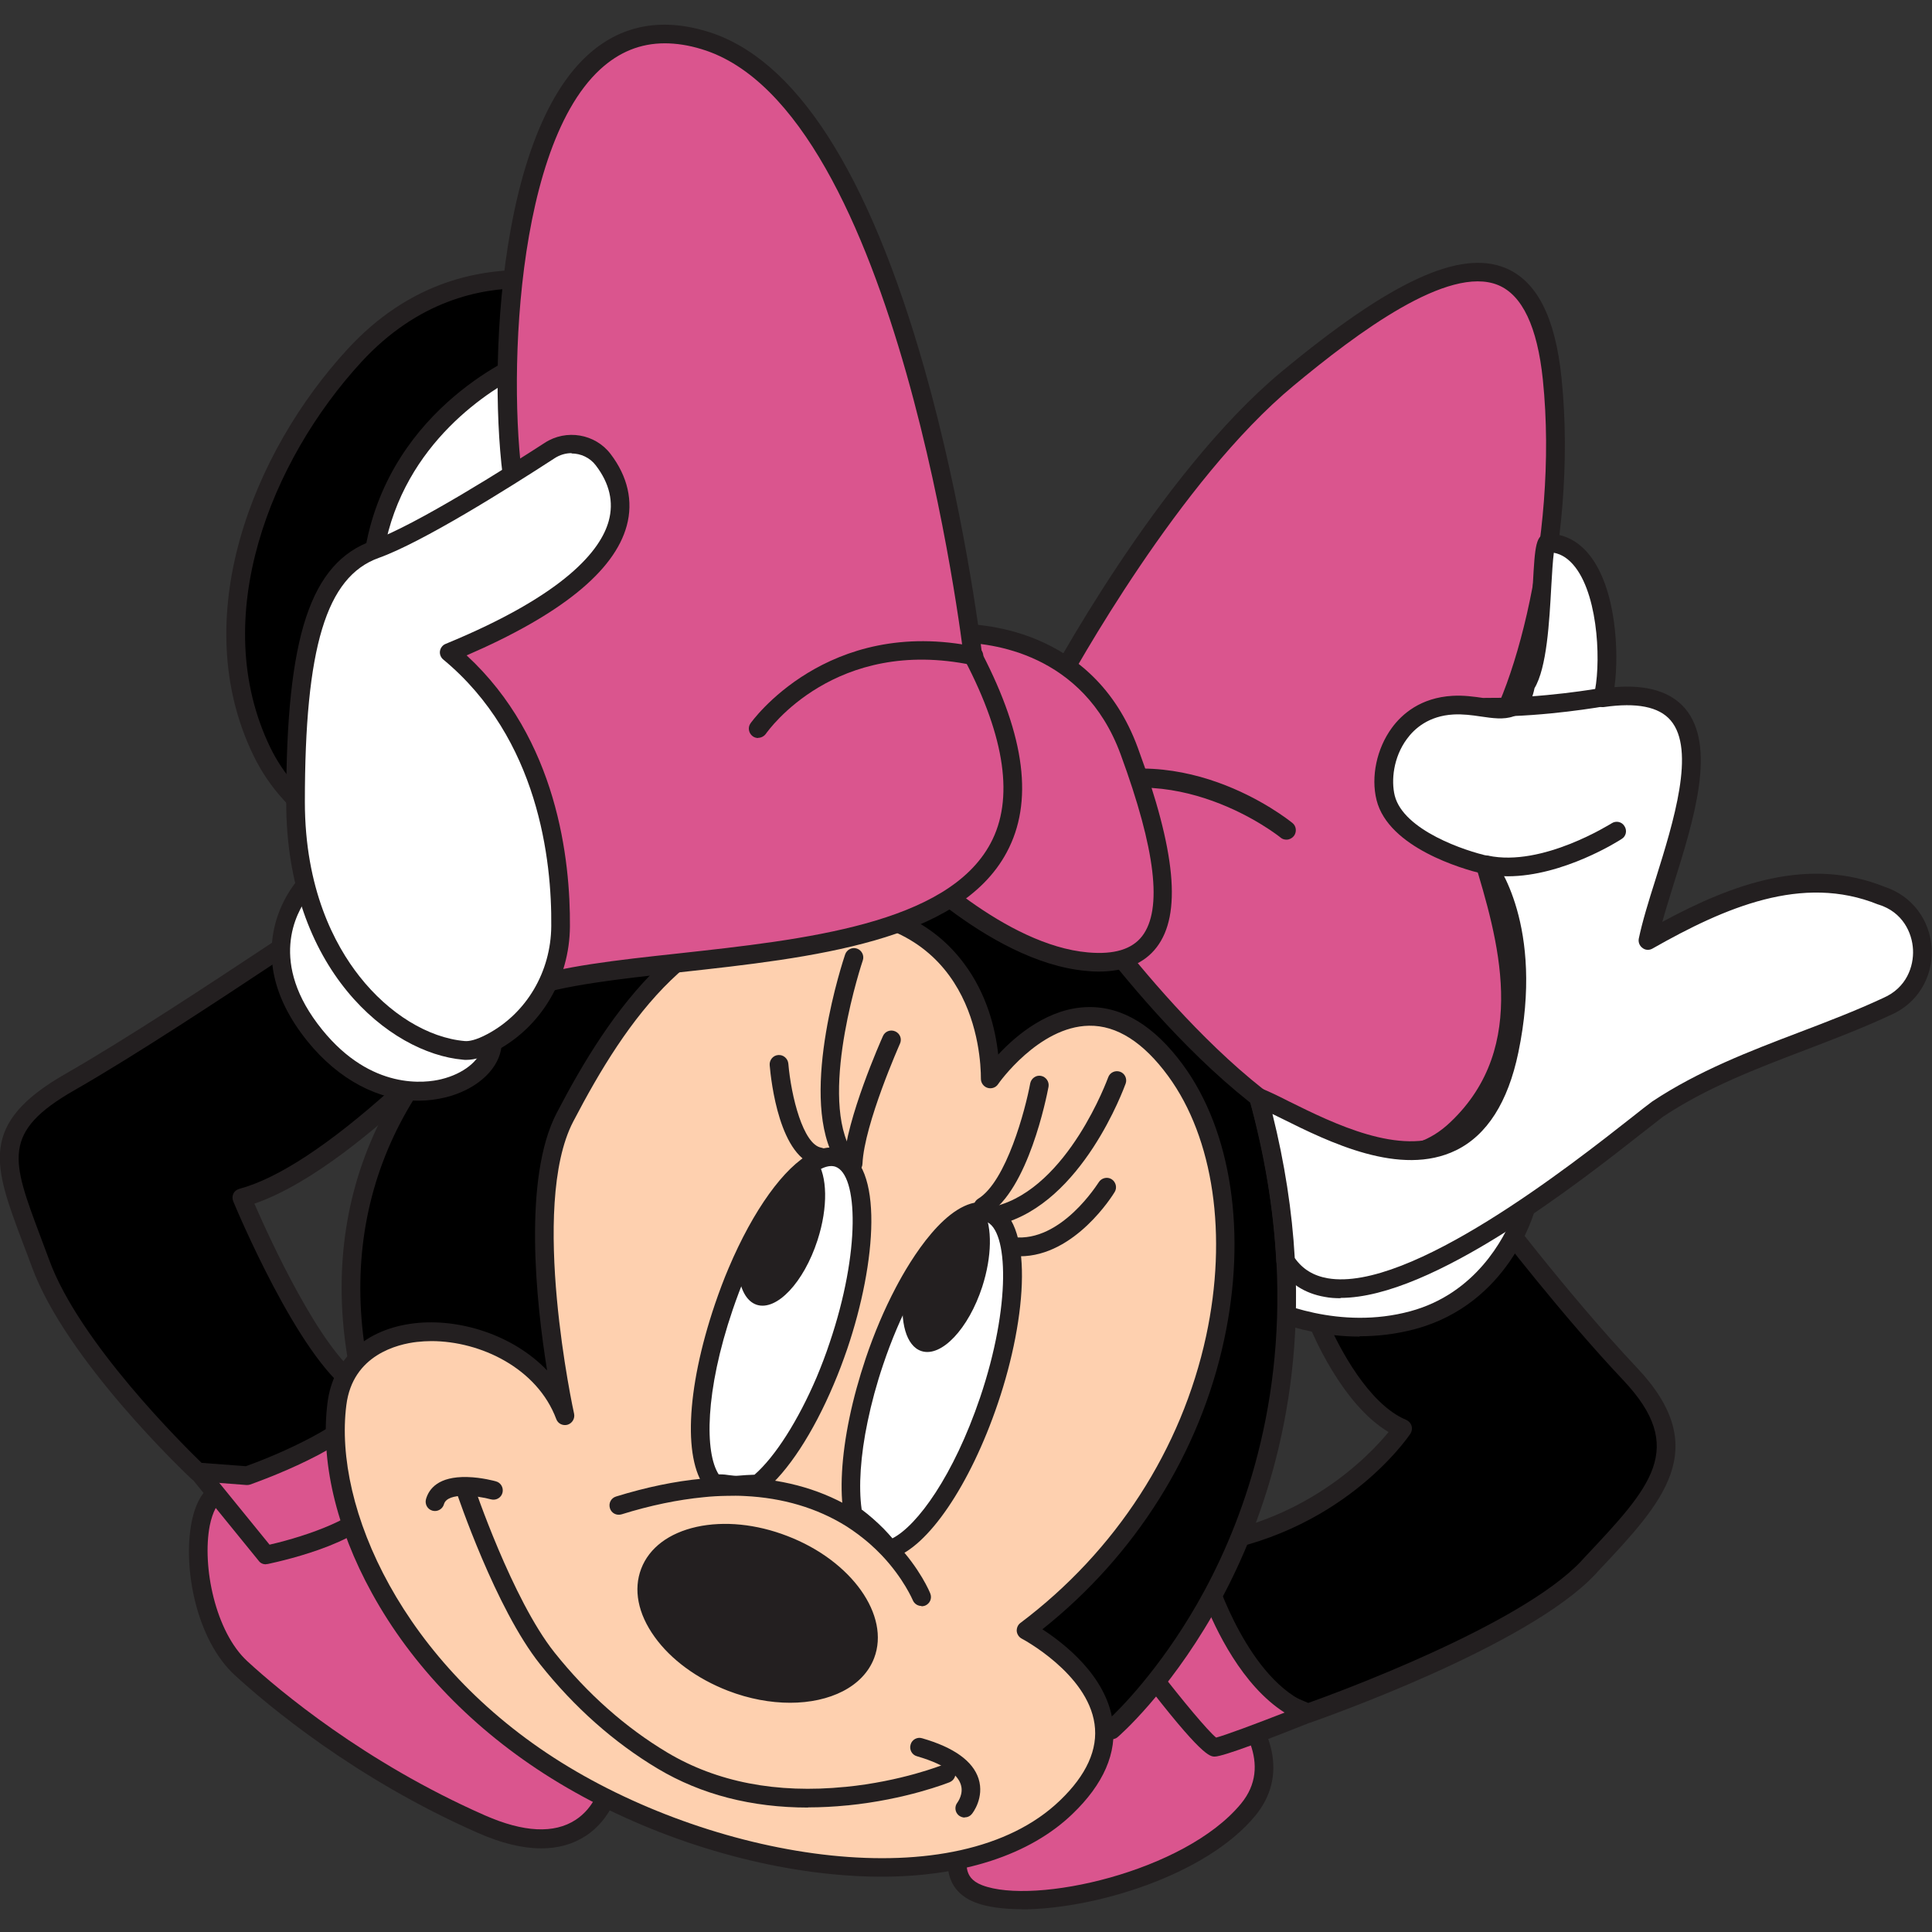 <?xml version="1.0" encoding="UTF-8"?>
<svg width="11.597mm" height="11.597mm" version="1.1" viewBox="0 0 11.597 11.597" xmlns="http://www.w3.org/2000/svg"><rect x="0" y="0" width="11.597" height="11.597" fill="#333333" stroke="none"/><g transform="translate(-99.219 -142.87)"><g transform="translate(0 .14)"><path d="m106.18 152.58c.134.064.257.149.361.254.185.188.391.488.17.757-.354.43-1.289.632-1.617.506-.328-.127.076-.607.076-.607z" style="fill:#da558e"/><path d="m105.21 153.53c-.065.078-.218.299-.184.429.007.025.023.062.088.087.314.121 1.217-.08 1.554-.489.191-.231.015-.498-.166-.682-.089-.09-.194-.166-.312-.226zm.141.66c-.111 0-.207-.013-.277-.04-.105-.04-.143-.111-.157-.163-.054-.211.182-.499.21-.532l.005-.005 1.011-.91c.017-.015.042-.018.062-.008.144.068.27.158.376.265.302.306.363.601.173.832-.295.358-.967.562-1.403.562" style="fill:#231f20"/><path d="m107.07 153.01s1.276-.442 1.681-.872c.405-.43.683-.708.253-1.162-.43-.455-.885-1.062-.885-1.062l-.986.758s.202.506.506.632c0 0-.404.606-1.264.708l-.202.354.506.48z"/><path d="m106.71 152.8.362.152c.163-.058 1.275-.465 1.638-.851l.022-.024c.397-.422.616-.654.231-1.062-.359-.38-.74-.872-.854-1.021l-.907.697c.053.117.227.466.458.562.015.007.027.019.032.036.005.016.002.033-.007.047-.017.025-.42.616-1.276.728l-.167.292zm.361.268c-.007 0-.015-.001-.021-.004l-.392-.164c-.006-.002-.012-.006-.017-.011l-.506-.48c-.019-.018-.023-.046-.01-.068l.202-.354c.009-.015.025-.026.042-.028.677-.08 1.066-.488 1.185-.633-.284-.168-.464-.611-.472-.63-.009-.023-.002-.05.018-.065l.986-.758c.012-.009.027-.013.042-.011.015.002.028.01.037.022.005.006.458.609.881 1.057.458.485.154.808-.23 1.216l-.022.024c-.409.435-1.651.868-1.703.887-.006.002-.012.003-.018.003" style="fill:#231f20"/><path d="m106.46 152.2s.202.657.606.809c0 0-.505.202-.556.202-.05 0-.399-.455-.399-.455z" style="fill:#da558e"/><path d="m106.18 152.76c.134.173.289.36.339.4.054-.014.229-.079.411-.15-.256-.163-.415-.5-.484-.675zm.331.514c-.029 0-.078 0-.443-.477-.014-.019-.015-.044-.003-.064l.348-.556c.011-.019.033-.029.055-.026.021.003.04.018.046.039.002.006.199.633.573.773.021.008.036.029.036.052 0.0.023-.014.044-.035.053-.235.094-.526.206-.577.206" style="fill:#231f20"/><path d="m102.89 153.38c0 .126-.152.581-.784.303-.632-.278-1.137-.657-1.441-.935-.303-.278-.328-.986-.126-1.062.202-.076.986-.152.986-.152z" style="fill:#da558e"/><path d="m101.5 151.59c-.147.015-.769.081-.94.145-.035.013-.065.07-.082.153-.047.244.034.638.226.814.188.173.703.607 1.426.925.232.102.415.111.544.027.111-.072.153-.198.16-.262zm.968 2.235c-.113 0-.241-.031-.383-.094-.738-.325-1.264-.769-1.456-.945-.23-.211-.314-.641-.26-.918.025-.127.077-.209.152-.237.207-.077.968-.152 1-.155.019-.002.038.007.05.023l1.365 1.845c.007.01.011.021.011.033 0 .091-.058.273-.212.373-.076.05-.166.075-.267.075" style="fill:#231f20"/><path d="m101.34 151.1s-.286.359-.939.458l.409.503s.607-.126.657-.328c.051-.202-.126-.632-.126-.632" style="fill:#da558e"/><path d="m100.51 151.6.327.402c.236-.054.554-.17.581-.28.031-.124-.04-.368-.093-.516-.112.106-.374.307-.815.394m.305.52c-.017 0-.033-.007-.043-.021l-.409-.503c-.013-.015-.016-.037-.009-.055.007-.019.024-.032.044-.035.624-.094.901-.434.904-.437.012-.015.032-.024.052-.021.019.003.036.016.044.034.019.045.182.453.129.666-.056.225-.593.347-.7.37-.004 7e-4-.008.001-.011.001" style="fill:#231f20"/><path d="m101.65 149.27c-.011.001-.548.532-.974.645 0 0 .382.923.686 1.125.303.202-.654.544-.654.544l-.298-.023s-.741-.698-.943-1.254c-.202-.556-.354-.784.177-1.087.531-.303 1.339-.859 1.39-.885.051-.025.617.935.617.935"/><path d="m101.65 149.33m-0 0m-0 0m-1.221 2.181.266.02c.313-.113.652-.294.665-.393.001-.006.003-.022-.034-.047-.314-.209-.691-1.111-.707-1.15-.006-.015-.006-.032.001-.046.007-.015.021-.025.036-.029.231-.062.538-.263.912-.599.001-.001.003-.002.005-.004-.22-.371-.467-.762-.548-.855-.037.024-.104.068-.178.117-.281.186-.804.533-1.181.749-.44.251-.376.42-.207.871.018.047.036.096.055.147.18.496.812 1.119.915 1.219m.274.133h-.004l-.298-.023c-.013-.001-.025-.006-.034-.015-.031-.029-.754-.713-.958-1.275-.019-.051-.037-.1-.055-.146-.172-.458-.266-.709.256-1.008.374-.214.895-.559 1.175-.744.151-.1.201-.133.218-.142.055-.028.098.023.189.153.054.077.125.187.211.325.146.235.289.475.29.478.01.017.011.037.002.054-.005.009-.012.016-.02.021-.005.004-.019.016-.032.028-.137.122-.537.482-.897.605.088.202.397.881.641 1.043.078.052.088.113.083.154-.027.221-.629.446-.749.489-.006.002-.013.003-.019.003" style="fill:#231f20"/><path d="m108.38 149.98s-.143.533-.68.678c-.538.145-1.005-.138-1.005-.138l.215-.728z" style="fill:#fff"/><path d="m106.76 150.49c.119.06.502.225.924.111.393-.106.564-.439.619-.578l-1.355-.173zm.62.263c-.399 0-.7-.178-.715-.187-.021-.013-.032-.04-.025-.064l.215-.729c.008-.026.034-.043.061-.04l1.47.188c.016.002.03.011.04.024.009.013.012.03.007.045-.006.023-.157.567-.72.718-.116.031-.228.043-.333.043" style="fill:#231f20"/><path d="m101.37 150.93c.328 1.744 4.521 2.181 4.521 2.181s1.142-.984 1.046-2.812c-.016-.305-.067-.633-.163-.984-.025-.091-.053-.183-.084-.277-.872-2.632-4.107-.636-4.107-.636 0 .025-1.542.784-1.213 2.527"/><path d="m102.53 148.39c-.001.004-.002.008-.002.013 0-.005 7e-4-.009.002-.013m-.002.013v0zm-1.102 2.517c.304 1.615 4.101 2.093 4.446 2.133.066-.061.304-.298.532-.694.244-.425.526-1.128.477-2.056-.017-.316-.07-.643-.161-.972-.025-.092-.053-.184-.083-.274-.206-.621-.564-1.028-1.064-1.21-1.198-.436-2.85.538-2.955.601-.011.01-.027.019-.049.034-.923.587-1.329 1.453-1.143 2.439m4.465 2.248c-.002 0-.004 0-.006-0-.011-.001-1.066-.114-2.147-.439-.637-.192-1.16-.419-1.553-.675-.499-.325-.791-.7-.869-1.113-.195-1.034.229-1.941 1.193-2.554.013-.008.027-.017.034-.021.004-.004.007-.007.012-.01.005-.002.446-.273 1.038-.483.55-.195 1.347-.376 2.019-.131.534.194.916.625 1.132 1.28.031.092.059.186.085.28.092.337.147.672.164.996.05.958-.241 1.683-.494 2.123-.275.477-.559.725-.571.735-.01.009-.023.013-.037.013" style="fill:#231f20"/><path d="m102.61 151.23s-.278-1.258 0-1.792.727-1.271 1.539-1.256c.812.015 1.014.622 1.014 1.026 0 0 .556-.809 1.112-.051.556.758.377 2.4-.898 3.361 0 0 .873.455.241 1.062-.632.606-2.079.391-3.061-.222-.982-.612-1.398-1.563-1.317-2.2.081-.637 1.143-.536 1.37.071" style="fill:#fed0af"/><path d="m101.81 150.78c-.03 0-.059.002-.088.005-.115.013-.386.077-.424.379-.079.617.339 1.552 1.29 2.145.946.59 2.375.823 2.993.229.16-.153.23-.308.208-.46-.043-.303-.433-.51-.437-.512-.017-.009-.028-.026-.03-.045-.001-.019.007-.038.022-.049.573-.431.968-1.043 1.115-1.723.13-.604.045-1.187-.228-1.56-.148-.202-.308-.305-.475-.302-.303.005-.544.347-.546.351-.014.021-.04.029-.063.022-.023-.007-.04-.029-.04-.054 0-.159-.046-.953-.959-.97-.741-.013-1.168.612-1.488 1.226-.266.509.002 1.742.005 1.754.006.029-.011.057-.039.066-.028.008-.058-.006-.068-.034-.114-.305-.454-.468-.75-.468m2.7 3.215c-.095 0-.193-.005-.294-.015-.574-.056-1.188-.266-1.686-.576-.464-.289-.836-.673-1.077-1.112-.216-.392-.31-.798-.266-1.143.034-.264.229-.442.522-.476.267-.031.59.068.796.283-.066-.409-.146-1.155.058-1.546.316-.606.782-1.302 1.59-1.286.38.007.668.138.855.39.137.183.188.39.205.546.109-.117.304-.282.542-.285.205-.003.396.114.567.347.292.398.384 1.014.247 1.65-.146.68-.533 1.294-1.091 1.738.128.083.383.279.422.552.027.189-.054.377-.242.557-.256.246-.658.376-1.149.376" style="fill:#231f20"/><path d="m103.51 151.64c.05-.01.099.009.146.005.039-.004.078-.006.114-.006.134-.109.283-.333.404-.619.029-.067.055-.138.08-.211.189-.558.189-1.063-.001-1.128-.041-.014-.086-.006-.135.019-.15.078-.329.328-.471.663-.028.068-.055.139-.08.212-.168.496-.187.924-.056 1.065" style="fill:#fff"/><path d="m103.54 151.58c.021 0 .04.002.058.005.019.002.037.005.051.003.033-.003.066-.005.099-.006.124-.108.262-.325.373-.585.028-.067.055-.137.078-.207.186-.548.171-1.01.034-1.057-.025-.008-.055-.003-.091.016-.14.073-.31.316-.446.635-.029.068-.055.138-.079.208-.167.491-.168.858-.084.988h.006m.099.12c-.019 0-.037-.002-.055-.004-.023-.003-.045-.006-.065-.002-.019.004-.038-.003-.051-.017-.149-.161-.132-.601.044-1.12.025-.073.052-.146.082-.216.147-.347.333-.606.497-.691.063-.033.125-.041.179-.023.258.087.211.683.036 1.199-.025.073-.052.145-.082.215-.123.291-.276.525-.42.641-.01.008-.022.012-.035.012-.036 0-.073.002-.11.006-.007 7e-4-.014 7e-4-.021 7e-4" style="fill:#231f20"/><path d="m104.33 151.82c.055.038.103.081.144.123.028.029.053.058.075.086.187-.055.435-.417.596-.894.189-.558.189-1.063-.001-1.127-.009-.003-.018-.005-.028-.006-.136-.015-.321.178-.482.483-.065.123-.126.265-.178.418-.04.12-.072.237-.096.348-.047.227-.058.427-.033.569" style="fill:#fff"/><path d="m104.39 151.79c.047.035.091.074.133.116.018.019.036.038.053.058.149-.076.367-.376.526-.845.186-.549.171-1.01.034-1.057-.005-.002-.01-.003-.014-.003-.09-.01-.256.127-.428.453-.065.123-.124.261-.174.41-.039.115-.07.23-.093.341-.043.205-.055.391-.036.526m.168.298c-.017 0-.034-.008-.044-.022-.021-.027-.045-.055-.071-.082-.042-.044-.088-.083-.136-.117-.012-.008-.021-.021-.023-.036-.027-.15-.015-.36.033-.59.024-.116.057-.235.097-.355.052-.154.113-.297.181-.426.085-.162.308-.537.537-.513.012.001.026.004.04.009.258.087.211.683.036 1.198-.167.493-.422.867-.633.93-.005.001-.011.002-.016.002" style="fill:#231f20"/><path d="m104.34 149.77h-.002c-.031-.001-.055-.028-.054-.059.012-.261.226-.742.235-.762.012-.028.045-.041.074-.028s.041.046.028.074c-.002.005-.214.481-.225.721-.001.03-.026.053-.056.053" style="fill:#231f20"/><path d="m104.27 149.7c-.021 0-.04-.011-.05-.031-.2-.394.061-1.177.072-1.21.01-.029.042-.045.071-.035.029.01.045.042.035.071-.003.008-.258.772-.079 1.123.014.028.003.061-.024.075-.008.004-.017.006-.025.006" style="fill:#231f20"/><path d="m104.14 149.73c-.003 0-.006-0-.01-.001-.232-.041-.283-.512-.291-.606-.002-.031.021-.058.051-.06.031-.003.058.021.061.051.017.198.089.486.198.505.031.005.051.035.045.065-.005.027-.028.046-.055.046" style="fill:#231f20"/><path d="m105.12 150.03c-.019 0-.037-.01-.048-.027-.016-.026-.008-.061.018-.077.17-.104.284-.536.313-.693.006-.03.035-.051.065-.045.03.006.05.035.045.065-.012.063-.122.619-.365.768-.009.005-.019.008-.029.008" style="fill:#231f20"/><path d="m105.21 150.08c-.025 0-.048-.017-.054-.042-.008-.03.01-.06.04-.068.436-.113.672-.766.675-.773.01-.029.042-.044.071-.034.029.01.044.042.034.071-.011.029-.26.716-.752.844-.005.001-.01.002-.014.002" style="fill:#231f20"/><path d="m105.34 150.27c-.017 0-.034-.001-.051-.003-.031-.004-.053-.031-.049-.062.004-.031.031-.053.062-.049.288.034.509-.326.512-.329.016-.026.051-.035.077-.019.026.016.035.051.019.077-.01.017-.238.386-.569.386" style="fill:#231f20"/><path d="m104.75 152.37c-.022 0-.043-.013-.052-.035-7e-4-.001-.054-.129-.185-.268-.024-.025-.049-.049-.075-.072-.044-.038-.092-.074-.141-.105-.174-.108-.379-.169-.608-.18-.035-.002-.072-.002-.108-.001-.044 7e-4-.091.003-.137.008-.155.015-.321.049-.494.103-.03.009-.061-.007-.07-.037-.009-.03.007-.061.037-.07.181-.056.355-.092.517-.107.049-.005.098-.007.146-.008.039-0.0.078 0 .116.002.248.012.471.078.661.197.055.034.107.073.156.116.029.025.057.052.083.079.147.155.205.297.207.303.012.029-.002.061-.031.073-.007.002-.014.004-.021.004" style="fill:#231f20"/><path d="m103.65 150.36c.01.105.048.181.111.202.12.039.283-.134.365-.387.065-.2.059-.389-.005-.478-.15.078-.329.328-.471.663" style="fill:#231f20"/><path d="m104.75 150.84c.12.039.283-.134.365-.386.059-.183.06-.357.01-.454-.136-.015-.321.178-.482.483-.024.181.015.327.107.357" style="fill:#231f20"/><path d="m103.08 152.15c-.096.251.134.572.514.718s.767.061.863-.19c.096-.25-.134-.572-.514-.718-.38-.146-.767-.061-.863.19" style="fill:#231f20"/><path d="m103.08 152.15h0zm.494-.25c-.058 0-.114.006-.167.017-.159.035-.272.119-.317.237-.045.118-.018.255.077.388.096.134.249.246.431.316.374.144.755.061.848-.183.094-.244-.134-.56-.508-.704-.122-.047-.247-.071-.365-.071m.389 1.051c-.118 0-.246-.023-.373-.072-.186-.072-.343-.187-.441-.324-.1-.139-.128-.284-.08-.409.048-.125.166-.214.333-.251.165-.036.358-.017.544.055.386.148.619.477.521.733-.066.172-.265.268-.505.268" style="fill:#231f20"/><path d="m104.07 153.58c-.34 0-.642-.078-.902-.233-.263-.157-.501-.368-.707-.627-.267-.335-.495-1.013-.505-1.042-.01-.029.006-.061.036-.071.029-.01.061.006.07.035.002.007.231.688.486 1.008.198.248.426.45.677.6.297.177.656.247 1.067.206 7e-4 0 .002-0.0.002-0.0.336-.033.581-.131.583-.132.029-.011.061.002.073.031.012.029-.002.061-.031.073-.011.004-.261.104-.612.139-7e-4 0-.002 0-.002 0-.08.008-.159.012-.235.012" style="fill:#231f20"/><path d="m101.83 151.8c-.005 0-.01-.001-.015-.002-.03-.008-.047-.039-.039-.069.018-.063.075-.137.247-.133.088.002.17.025.173.026.03.008.047.039.039.069-.008.03-.039.047-.069.039-.08-.022-.261-.045-.282.029-.007.025-.03.041-.054.041" style="fill:#231f20"/><path d="m105.01 153.64c-.012 0-.024-.004-.035-.012-.024-.019-.028-.054-.009-.078.002-.003.039-.053.02-.109-.015-.047-.073-.114-.263-.169-.03-.008-.047-.04-.038-.07.008-.03.04-.047.069-.038.191.055.305.137.339.243.036.114-.036.207-.04.211-.011.014-.027.021-.044.021" style="fill:#231f20"/><path d="m101.05 148.03s-.379.379.05.91c.43.531 1.011.329 1.062.076.051-.253-1.112-.986-1.112-.986" style="fill:#fff"/><path d="m101.07 148.11c-.074.098-.242.4.083.801.296.366.622.32.715.297.132-.032.231-.111.248-.196.004-.021-.001-.143-.515-.532-.217-.164-.441-.311-.531-.37m.661 1.227c-.24 0-.479-.126-.665-.355-.456-.563-.051-.98-.047-.985.019-.018.048-.021.07-.008.003.002.296.187.579.401.535.404.575.561.558.643-.026.129-.156.24-.332.284-.054.013-.109.02-.163.02" style="fill:#231f20"/><path d="m102.68 144.43c-.076 0-.758-.202-1.339.43-.581.632-.935 1.592-.556 2.376.379.784 1.607.796 1.607.796z"/><path d="m102.36 144.46c-.259 0-.631.073-.972.443-.543.591-.923 1.535-.547 2.313.316.654 1.271.749 1.505.762l.28-3.495c-.058-.009-.151-.024-.267-.024m.038 3.633h-.001c-.051-.001-1.267-.022-1.656-.828-.4-.826-.004-1.82.565-2.438.355-.386.806-.538 1.341-.453.017.003.035.006.04.006.015 0.0.031.007.041.019.01.011.016.026.015.042l-.289 3.602c-.002.029-.026.051-.056.051" style="fill:#231f20"/><path d="m102.41 144.89s-.784.303-.935 1.137c-.152.834 1.036-.506 1.036-.506z" style="fill:#fff"/><path d="m102.36 144.97c-.185.092-.718.411-.836 1.066-.024.135-.009.194.012.204.01.005.113.038.515-.335.179-.167.342-.344.395-.402zm-.808 1.386c-.028 0-.049-.007-.066-.015-.121-.059-.085-.259-.073-.325.155-.855.937-1.167.97-1.179.016-.006.034-.005.048.004.015.008.025.023.027.04l.101.632c.002.017-.002.034-.013.046-.002.002-.199.223-.419.429-.323.3-.484.37-.575.37" style="fill:#231f20"/><path d="m105.53 146.89s.673-1.274 1.42-1.892c.855-.709 1.486-.985 1.587 0 .102.984-.207 2.064-.47 2.295-.262.231.691 1.455-.102 2.208s-2.259-1.345-2.259-1.345z" style="fill:#da558e"/><path d="m105.76 148.14c.093.131 1.018 1.397 1.741 1.47.166.017.305-.03.425-.145.479-.455.283-1.103.14-1.576-.092-.305-.159-.525-.037-.633.247-.217.551-1.28.451-2.248-.033-.316-.123-.507-.269-.567-.299-.122-.844.286-1.227.604-.684.567-1.317 1.712-1.397 1.859zm1.804 1.585c-.024 0-.049-.001-.074-.004-.81-.082-1.788-1.469-1.829-1.528-.005-.007-.008-.015-.01-.024l-.177-1.266c-.002-.012 0-.023.006-.034.028-.052.687-1.29 1.433-1.909.654-.542 1.067-.733 1.341-.622.189.078.3.293.338.659.105 1.017-.219 2.105-.489 2.343-.068.06-.001.282.07.516.152.501.359 1.187-.17 1.69-.125.119-.272.178-.44.178" style="fill:#231f20"/><path d="m106.94 147.77c-.012 0-.025-.004-.035-.013-.008-.007-.643-.513-1.306-.194-.028.013-.061.001-.074-.026-.013-.028-.002-.061.026-.075.73-.351 1.397.185 1.426.208.024.019.027.055.008.079-.011.013-.027.021-.043.021" style="fill:#231f20"/><path d="m104.93 146.53c.025 0 .784-.05 1.062.708.278.758.328 1.314-.253 1.264-.581-.051-1.188-.708-1.188-.708z" style="fill:#da558e"/><path d="m104.62 147.78c.112.115.637.624 1.13.667.157.014.264-.019.325-.098.123-.161.081-.518-.129-1.09-.225-.614-.787-.67-.967-.672zm1.194.782c-.024 0-.049-.001-.074-.004-.596-.052-1.199-.698-1.224-.725-.013-.015-.018-.035-.013-.054l.379-1.264c.007-.023.029-.04.053-.04h.003c.138-.005.842.01 1.111.744.228.62.264 1.0.113 1.197-.074.097-.191.146-.349.146" style="fill:#231f20"/><path d="m105.06 146.66s-.38-3.326-1.613-3.695c-1.233-.369-1.266 2.122-1.123 2.784.143.663-1.174.466-1.084 1.234.09.768.216 2.006 1.126 1.677.91-.328 3.771.067 2.695-2.001" style="fill:#da558e"/><path d="m103.21 142.99c-.147 0-.275.052-.389.157-.543.501-.556 2.067-.442 2.597.079.368-.231.501-.53.63-.306.132-.594.256-.553.609l.005.042c.065.564.155 1.336.534 1.571.139.086.307.092.512.018.229-.083.576-.121.945-.161.756-.083 1.614-.176 1.873-.661.141-.263.089-.633-.155-1.1-.003-.006-.005-.013-.006-.019-.004-.033-.391-3.293-1.574-3.648-.078-.024-.152-.035-.222-.035m-1.123 5.788c-.114 0-.217-.029-.31-.086-.425-.264-.519-1.067-.587-1.653l-.005-.042c-.051-.436.305-.589.619-.725.326-.141.522-.24.465-.504-.122-.564-.107-2.165.475-2.703.197-.182.439-.231.719-.147.531.159.97.84 1.307 2.025.232.819.333 1.608.345 1.707.261.504.31.896.149 1.196-.287.537-1.176.634-1.96.72-.361.04-.702.077-.919.155-.106.038-.206.058-.299.058" style="fill:#231f20"/><path d="m103.77 147.16c-.011 0-.022-.003-.032-.01-.025-.018-.032-.053-.014-.078.004-.006.458-.646 1.353-.459.03.006.05.036.043.066-.006.03-.036.05-.066.043-.821-.171-1.221.389-1.238.413-.011.015-.029.024-.046.024" style="fill:#231f20"/><path d="m102.58 148.29c-.002.29-.157.561-.413.697-.06.032-.119.052-.167.048-.442-.038-1.011-.556-1.011-1.491 0-.935.127-1.39.48-1.516.26-.093.785-.424 1.046-.593.105-.068.245-.045.32.054.171.225.268.667-.924 1.158.577.478.672 1.2.669 1.644" style="fill:#fff"/><path d="m102.65 145.45c-.035 0-.07.01-.101.03-.283.184-.796.506-1.057.599-.315.113-.443.537-.443 1.464 0 .521.178.858.328 1.048.176.224.412.369.632.388.023.002.065-.004.136-.042.234-.125.381-.373.383-.648.004-.394-.076-1.126-.648-1.6-.015-.012-.023-.032-.02-.051.003-.019.016-.036.034-.043.724-.298.932-.566.979-.738.031-.113.005-.226-.078-.334-.035-.046-.09-.071-.145-.071m-.633 3.64c-.006 0-.012-0-.018-.001-.441-.038-1.062-.543-1.062-1.547 0-.996.145-1.436.518-1.569.26-.093.81-.442 1.034-.587.129-.084.303-.054.395.067.103.135.137.284.097.431-.074.273-.397.534-.961.778.545.503.623 1.229.62 1.627-.002.316-.172.602-.442.746-.07.037-.129.055-.18.055" style="fill:#231f20"/><path d="m106.77 149.31c.096.351.147.679.163.984.395.619 1.914-.669 2.233-.911.425-.283.921-.403 1.378-.617.298-.13.274-.567-.034-.665-.483-.196-.974.025-1.402.268.1-.494.664-1.593-.271-1.456.066-.248.02-.93-.331-.93-.05 0-.013.672-.133.851-.014.083-.046.121-.091.137-.083.029-.21-.023-.345-.015-.339.019-.455.354-.404.556.072.289.606.404.606.404s.291.367.135 1.113c-.223 1.073-1.195.404-1.505.28" style="fill:#fff"/><path d="m106.99 150.28c.047.068.113.108.199.123.491.084 1.463-.681 1.829-.969.048-.038.087-.069.117-.091.001-.001.002-.001.003-.002.276-.183.583-.301.88-.414.168-.064.341-.13.506-.207.14-.061.183-.19.178-.29-.005-.101-.062-.225-.206-.27-.001-0-.003-.001-.004-.001-.454-.184-.919.018-1.354.265-.019.011-.043.01-.06-.004-.018-.013-.026-.035-.022-.056.021-.101.059-.225.101-.357.108-.345.242-.776.09-.953-.07-.082-.204-.108-.399-.08-.018.003-.037-.004-.05-.018-.013-.014-.017-.034-.012-.051.043-.164.034-.581-.111-.77-.038-.049-.08-.078-.129-.087-.006.044-.011.127-.015.197-.012.22-.027.492-.101.616-.018.091-.059.146-.126.169-.059.021-.126.011-.197 7e-4-.053-.008-.108-.015-.163-.012-.149.008-.235.085-.28.147-.082.111-.095.25-.073.34.053.209.425.333.564.363.013.003.024.01.032.02.012.016.305.396.146 1.159-.062.298-.188.496-.374.587-.334.163-.764-.05-1.049-.192-.018-.009-.036-.018-.053-.026.073.293.118.583.134.865m.275.241c-.033 0-.065-.002-.095-.008-.122-.021-.217-.083-.282-.185-.005-.008-.008-.018-.009-.027-.016-.316-.071-.642-.161-.972-.006-.021.001-.042.017-.056.016-.014.038-.018.058-.01.044.018.101.045.165.078.265.131.666.329.95.191.153-.075.259-.246.314-.509.131-.627-.066-.977-.114-1.052-.106-.026-.555-.153-.627-.44-.035-.14.001-.31.092-.434.06-.082.172-.181.364-.192.066-.004.129.005.185.013.058.008.112.016.145.005.012-.004.041-.014.054-.093.001-.008.004-.015.009-.022.063-.094.078-.381.089-.571.013-.234.017-.305.09-.305.1 0 .187.046.254.133.155.2.175.576.146.788.195-.016.337.027.423.127.192.225.054.668-.069 1.059-.024.079-.048.155-.067.223.426-.23.879-.394 1.336-.21.162.053.272.198.281.37.009.174-.087.33-.244.398-.167.078-.342.145-.512.21-.291.111-.591.225-.856.401-.029.022-.067.053-.114.089-.389.306-1.27.999-1.822.999" style="fill:#231f20"/><path d="m108.27 147.99c-.048 0-.095-.004-.142-.015-.03-.006-.049-.036-.043-.066.006-.03.036-.05.066-.043.327.07.737-.192.742-.194.026-.017.061-.01.077.017.017.026.01.061-.017.077-.016.011-.351.224-.684.224" style="fill:#231f20"/><path d="m108.17 147.03c-.011 0-.021 0-.031-0-.031 0-.056-.025-.055-.056 0-.031.026-.055.057-.055.332.004.683-.058.687-.059.03-.006.059.015.065.045.005.03-.015.06-.045.065-.014.002-.344.061-.676.061" style="fill:#231f20"/></g></g></svg>
